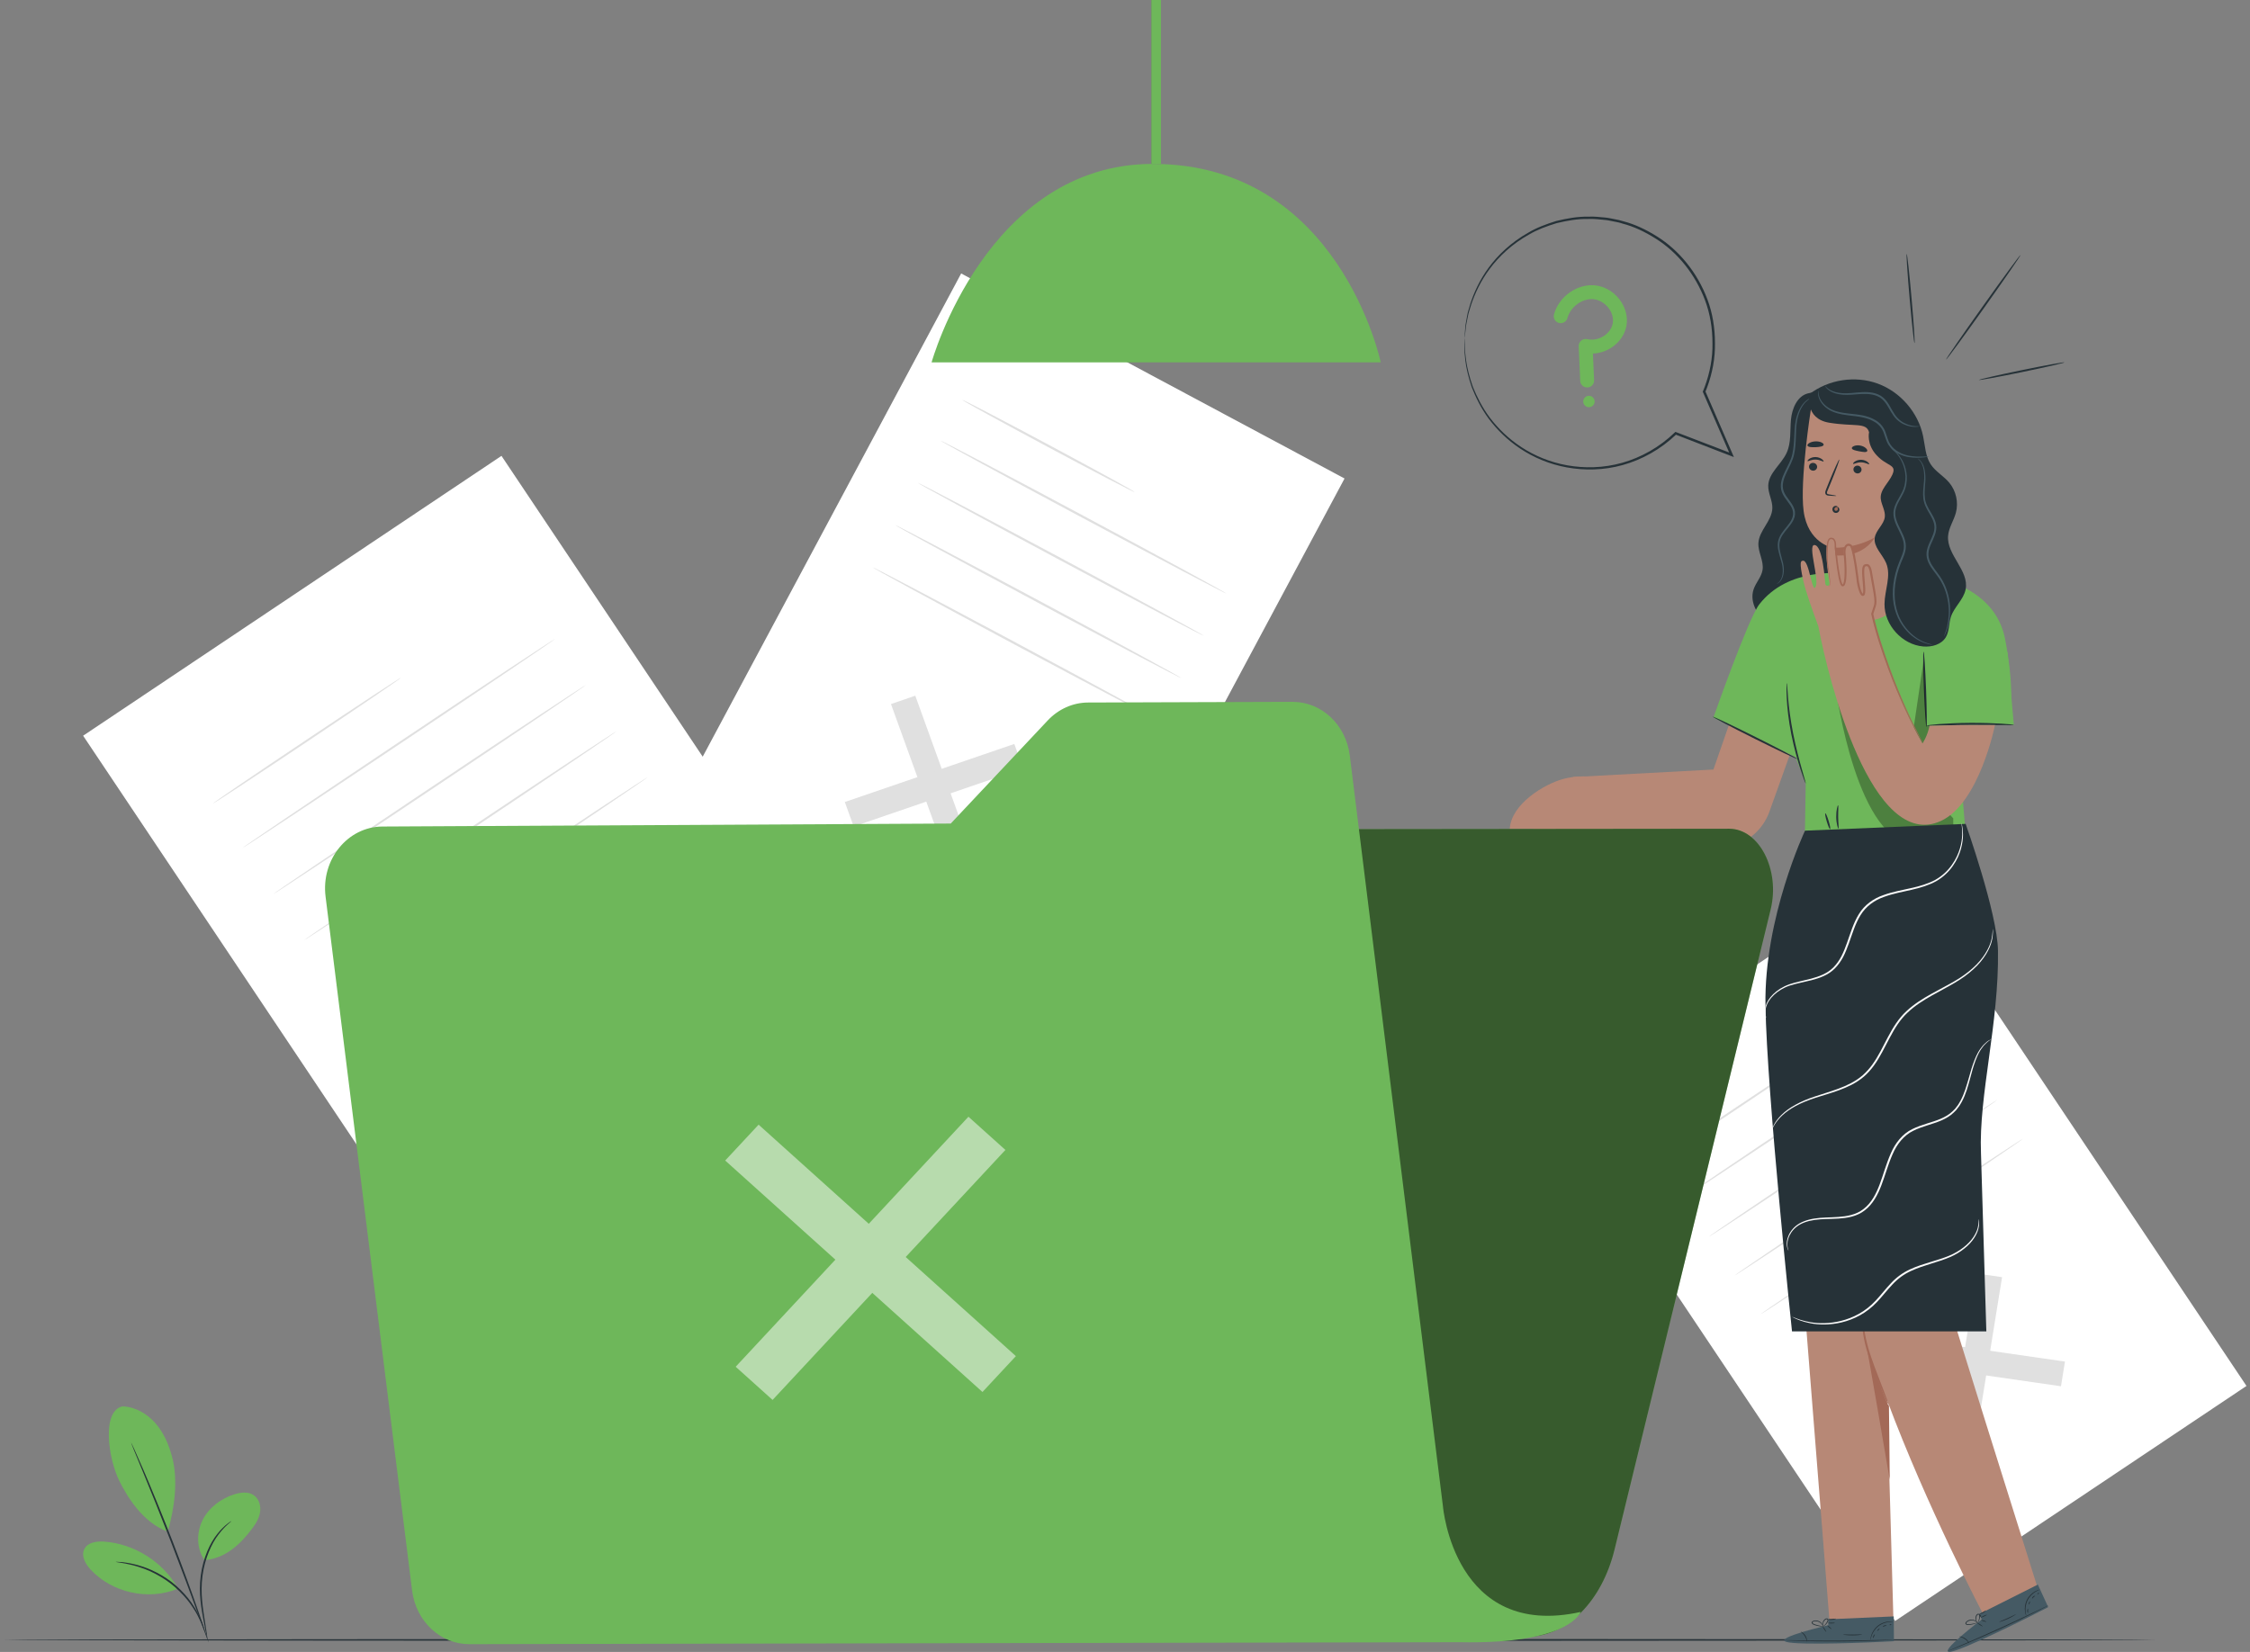 <svg width="320" height="235" viewBox="0 0 320 235" fill="none" xmlns="http://www.w3.org/2000/svg">
<rect x="0" y="0" width="320" height="235" fill="#808080" stroke="none"/>
<g clip-path="url(#clip0_146_1238)">
<path d="M71.321 64.85L11.821 104.66L70.428 192.289L129.928 152.48L71.321 64.85Z" fill="white"/>
<path d="M99.183 148.332L98.505 152.512L68.925 148.247L69.604 144.068L99.183 148.332Z" fill="#E0E0E0"/>
<path d="M84.287 133.423L88.529 134.033L83.826 163.162L79.578 162.547L84.287 133.423Z" fill="#E0E0E0"/>
<path d="M57.04 96.401C57.083 96.464 51.122 100.527 43.725 105.476C36.327 110.424 30.297 114.387 30.255 114.323C30.213 114.259 36.173 110.196 43.571 105.248C50.968 100.299 56.998 96.337 57.04 96.401Z" fill="#E0E0E0"/>
<path d="M78.921 90.906C78.963 90.969 69.047 97.679 56.776 105.884C44.499 114.095 34.519 120.698 34.477 120.635C34.434 120.571 44.346 113.867 56.622 105.651C68.893 97.44 78.878 90.837 78.921 90.9V90.906Z" fill="#E0E0E0"/>
<path d="M83.307 97.461C83.349 97.525 73.433 104.235 61.161 112.44C48.885 120.651 38.905 127.254 38.862 127.19C38.82 127.127 48.731 120.423 61.008 112.207C73.279 103.996 83.264 97.392 83.307 97.456V97.461Z" fill="#E0E0E0"/>
<path d="M87.691 104.022C87.734 104.086 77.817 110.796 65.546 119.001C53.27 127.212 43.29 133.815 43.247 133.751C43.205 133.688 53.116 126.984 65.392 118.768C77.663 110.557 87.649 103.954 87.691 104.017V104.022Z" fill="#E0E0E0"/>
<path d="M92.083 110.584C92.125 110.647 82.209 117.357 69.938 125.562C57.661 133.773 47.681 140.376 47.639 140.313C47.596 140.249 57.508 133.545 69.784 125.329C82.055 117.118 92.04 110.515 92.083 110.578V110.584Z" fill="#E0E0E0"/>
<path d="M270.281 123.568L220.311 157.001L269.53 230.594L319.5 197.16L270.281 123.568Z" fill="white"/>
<path d="M293.685 193.692L293.118 197.204L268.273 193.623L268.841 190.112L293.685 193.692Z" fill="#E0E0E0"/>
<path d="M281.17 181.169L284.739 181.684L280.783 206.146L277.22 205.632L281.17 181.169Z" fill="#E0E0E0"/>
<path d="M258.294 150.077C258.336 150.141 253.335 153.562 247.12 157.715C240.905 161.873 235.836 165.188 235.793 165.125C235.751 165.061 240.751 161.64 246.967 157.482C253.176 153.329 258.251 150.008 258.294 150.072V150.077Z" fill="#E0E0E0"/>
<path d="M276.668 145.463C276.71 145.526 268.39 151.17 258.081 158.065C247.772 164.96 239.382 170.498 239.34 170.434C239.298 170.37 247.618 164.732 257.927 157.832C268.231 150.937 276.625 145.399 276.668 145.463Z" fill="#E0E0E0"/>
<path d="M280.353 150.968C280.396 151.032 272.075 156.676 261.766 163.571C251.457 170.466 243.068 176.003 243.026 175.94C242.983 175.876 251.303 170.238 261.612 163.337C271.916 156.442 280.311 150.905 280.353 150.968Z" fill="#E0E0E0"/>
<path d="M284.034 156.479C284.076 156.543 275.756 162.186 265.447 169.076C255.138 175.972 246.749 181.509 246.706 181.445C246.664 181.382 254.984 175.743 265.293 168.843C275.597 161.948 283.991 156.41 284.034 156.474V156.479Z" fill="#E0E0E0"/>
<path d="M287.719 161.99C287.762 162.054 279.441 167.697 269.132 174.592C258.823 181.488 250.434 187.025 250.392 186.961C250.349 186.898 258.67 181.26 268.979 174.359C279.282 167.464 287.677 161.926 287.719 161.99Z" fill="#E0E0E0"/>
<path d="M191.224 68.069L136.7 38.901L93.76 119.202L148.284 148.369L191.224 68.069Z" fill="white"/>
<path d="M138.955 123.25L135.498 124.432L126.716 100.156L130.173 98.968L138.955 123.25Z" fill="#E0E0E0"/>
<path d="M144.258 105.831L145.52 109.316L121.412 117.574L120.15 114.09L144.258 105.831Z" fill="#E0E0E0"/>
<path d="M161.387 70.008C161.344 70.087 155.813 67.213 149.036 63.585C142.253 59.957 136.797 56.955 136.839 56.875C136.882 56.795 142.413 59.67 149.19 63.298C155.967 66.926 161.429 69.928 161.387 70.008Z" fill="#E0E0E0"/>
<path d="M174.469 84.456C174.427 84.535 165.274 79.725 154.031 73.71C142.784 67.695 133.7 62.752 133.742 62.672C133.785 62.593 142.938 67.403 154.185 73.424C165.428 79.438 174.512 84.382 174.469 84.461V84.456Z" fill="#E0E0E0"/>
<path d="M171.255 90.465C171.213 90.545 162.06 85.734 150.818 79.719C139.57 73.705 130.486 68.761 130.528 68.682C130.571 68.602 139.724 73.413 150.971 79.433C162.214 85.448 171.298 90.391 171.255 90.471V90.465Z" fill="#E0E0E0"/>
<path d="M168.041 96.475C167.999 96.554 158.846 91.744 147.604 85.729C136.356 79.714 127.272 74.771 127.315 74.691C127.357 74.612 136.51 79.422 147.758 85.442C159 91.457 168.084 96.401 168.041 96.48V96.475Z" fill="#E0E0E0"/>
<path d="M164.828 102.484C164.786 102.564 155.633 97.753 144.391 91.738C133.143 85.724 124.059 80.78 124.102 80.701C124.144 80.621 133.297 85.432 144.545 91.452C155.787 97.467 164.871 102.41 164.828 102.49V102.484Z" fill="#E0E0E0"/>
<path opacity="0.2" d="M165.114 0H163.746V23.327H165.114V0Z" fill="black"/>
<path d="M132.491 51.55H196.371C196.371 51.55 190.474 23.317 163.948 23.317C140.356 23.317 132.491 51.55 132.491 51.55Z" fill="#6EB75A"/>
<path d="M165.115 0H163.747V23.327H165.115V0Z" fill="#6EB75A"/>
<path d="M306.656 233.287C306.656 233.361 238.115 233.425 153.586 233.425C69.057 233.425 0.5 233.361 0.5 233.287C0.5 233.212 69.025 233.149 153.586 233.149C238.147 233.149 306.656 233.212 306.656 233.287Z" fill="#263238"/>
<path d="M17.443 200.068C19.236 200.131 20.917 201.102 22.099 202.454C23.282 203.802 24.008 205.499 24.47 207.233C25.366 210.586 24.814 214.548 23.86 217.884C20.227 216.584 17.989 212.712 16.977 210.676C15.375 207.456 14.437 200.672 17.438 200.068" fill="#6EB75A"/>
<path d="M29.089 221.947C27.943 220.303 27.917 218.017 28.823 216.224C29.73 214.436 31.47 213.147 33.384 212.559C34.27 212.288 35.298 212.171 36.067 212.686C36.789 213.169 37.102 214.113 37.006 214.972C36.911 215.831 36.476 216.622 35.961 217.316C34.195 219.709 32.048 221.698 29.089 221.941" fill="#6EB75A"/>
<path d="M29.487 233.154C29.487 233.154 29.412 232.91 29.322 232.459C29.227 231.961 29.099 231.319 28.951 230.55C28.665 228.943 28.209 226.657 28.553 224.132C28.882 221.618 29.884 219.465 30.934 218.181C31.449 217.534 31.947 217.072 32.313 216.791C32.488 216.643 32.647 216.553 32.743 216.478C32.843 216.409 32.902 216.378 32.907 216.388C32.944 216.431 32.059 216.982 31.078 218.292C30.086 219.581 29.131 221.692 28.802 224.169C28.463 226.646 28.882 228.911 29.126 230.523C29.253 231.335 29.359 231.993 29.423 232.449C29.481 232.905 29.508 233.159 29.487 233.159V233.154Z" fill="#263238"/>
<path d="M18.615 205.175C18.615 205.175 18.674 205.266 18.764 205.451C18.859 205.658 18.986 205.929 19.14 206.257C19.458 206.963 19.915 207.987 20.461 209.254C21.553 211.795 23.017 215.327 24.544 219.258C26.071 223.193 27.37 226.789 28.272 229.399C28.723 230.704 29.083 231.765 29.322 232.502C29.433 232.852 29.523 233.133 29.592 233.35C29.651 233.547 29.677 233.647 29.672 233.653C29.667 233.658 29.619 233.557 29.545 233.366C29.465 233.149 29.359 232.873 29.232 232.534C28.956 231.78 28.574 230.736 28.108 229.457C27.158 226.858 25.833 223.278 24.311 219.343C22.783 215.412 21.352 211.874 20.302 209.318C19.787 208.061 19.363 207.032 19.055 206.289C18.918 205.95 18.811 205.674 18.727 205.462C18.652 205.271 18.62 205.17 18.626 205.165L18.615 205.175Z" fill="#263238"/>
<path d="M25.18 225.739C23.038 222.095 19.045 219.613 14.829 219.305C13.758 219.226 12.464 219.406 11.987 220.372C11.509 221.337 12.146 222.477 12.877 223.273C15.921 226.567 21.065 227.718 25.218 226.031" fill="#6EB75A"/>
<path d="M16.462 222.18C16.462 222.18 16.701 222.175 17.136 222.207C17.353 222.223 17.618 222.239 17.921 222.297C18.223 222.355 18.573 222.387 18.949 222.488C19.326 222.578 19.745 222.673 20.174 222.827C20.615 222.955 21.065 223.146 21.537 223.347C22.471 223.771 23.468 224.328 24.412 225.05C25.35 225.782 26.14 226.598 26.787 227.399C27.095 227.808 27.392 228.2 27.625 228.598C27.88 228.98 28.07 229.362 28.245 229.707C28.436 230.046 28.548 230.38 28.675 230.661C28.802 230.942 28.877 231.197 28.94 231.404C29.067 231.818 29.131 232.046 29.115 232.051C29.062 232.072 28.802 231.144 28.087 229.786C27.901 229.452 27.705 229.081 27.445 228.709C27.212 228.322 26.915 227.946 26.602 227.548C25.96 226.768 25.175 225.973 24.252 225.251C23.324 224.54 22.354 223.989 21.436 223.559C20.975 223.358 20.53 223.161 20.1 223.029C19.681 222.87 19.273 222.769 18.902 222.663C17.412 222.286 16.452 222.233 16.457 222.18H16.462Z" fill="#263238"/>
<path d="M257.18 55.947C255.621 56.307 254.862 58.1 254.714 59.691C254.565 61.283 254.767 62.969 254.099 64.423C253.346 66.062 251.548 67.266 251.484 69.064C251.447 70.162 252.099 71.196 252.068 72.294C252.015 74.097 250.18 75.46 250.084 77.258C250.015 78.558 250.88 79.799 250.673 81.083C250.514 82.08 249.734 82.865 249.405 83.825C248.753 85.729 250.058 87.829 251.765 88.901C253.664 90.094 256.098 90.407 258.235 89.723C260.372 89.039 262.175 87.378 263.029 85.299C263.973 83.008 263.766 80.43 263.559 77.959C262.923 70.262 262.445 62.556 262.133 54.844" fill="#263238"/>
<path d="M252.651 83.093C252.619 83.061 253.075 82.928 253.362 82.244C253.499 81.91 253.574 81.465 253.542 80.95C253.526 80.43 253.346 79.868 253.155 79.231C252.98 78.6 252.746 77.868 252.879 77.057C253.012 76.229 253.606 75.55 254.141 74.888C254.412 74.548 254.687 74.198 254.857 73.8C255.037 73.408 255.074 72.951 254.942 72.527C254.666 71.663 253.818 71.021 253.431 70.024C253.24 69.52 253.234 68.974 253.346 68.475C253.452 67.976 253.653 67.52 253.86 67.085C254.274 66.221 254.735 65.43 254.915 64.587C255.287 62.906 255.112 61.299 255.366 59.978C255.594 58.657 256.156 57.66 256.708 57.151C256.978 56.886 257.238 56.748 257.408 56.652C257.588 56.573 257.684 56.541 257.689 56.546C257.705 56.578 257.296 56.7 256.782 57.225C256.273 57.74 255.759 58.715 255.557 60.01C255.451 60.651 255.435 61.378 255.409 62.153C255.382 62.927 255.356 63.77 255.159 64.64C254.974 65.521 254.507 66.348 254.104 67.191C253.706 68.024 253.34 69 253.69 69.912C254.03 70.814 254.884 71.456 255.202 72.432C255.361 72.92 255.308 73.455 255.101 73.89C254.905 74.331 254.618 74.697 254.343 75.036C253.786 75.704 253.234 76.346 253.107 77.089C252.974 77.826 253.181 78.542 253.346 79.168C253.521 79.799 253.696 80.393 253.701 80.934C253.717 81.47 253.627 81.936 253.462 82.276C253.303 82.621 253.081 82.838 252.921 82.944C252.757 83.056 252.656 83.082 252.656 83.082L252.651 83.093Z" fill="#455A64"/>
<path d="M248.478 95.669L243.689 109.47L223.729 110.541L220.398 117.951L241.239 120.062C245.397 121.78 250.143 119.675 251.659 115.442L257.222 99.912L248.478 95.674V95.669Z" fill="#B78876"/>
<path d="M289.767 225.792C289.767 225.792 275.136 179.318 274.828 177.812C274.547 176.449 280.137 143.007 280.842 134.351L261.078 135.088C261.078 135.088 261.078 135.141 261.078 135.231L252.678 135.698L260.203 230.741H269.297L268.396 199.208C274.006 214.272 282.04 229.616 282.04 229.616L289.772 225.792H289.767Z" fill="#B78876"/>
<path d="M268.762 210.506C268.772 210.22 268.65 199.94 268.65 199.94C268.539 200.556 265.161 191.019 265.246 190.436C265.288 190.133 268.762 210.506 268.762 210.506Z" fill="#A36957"/>
<path d="M264.858 185.922C264.858 185.922 264.816 186.129 264.8 186.5C264.779 186.871 264.773 187.412 264.81 188.075C264.821 188.409 264.858 188.77 264.901 189.163C264.948 189.55 265.001 189.969 265.091 190.398C265.256 191.268 265.51 192.207 265.834 193.167C266.497 195.087 267.223 196.769 267.743 197.994C267.987 198.551 268.199 199.028 268.374 199.431C268.528 199.771 268.623 199.951 268.644 199.94C268.666 199.935 268.607 199.734 268.485 199.383C268.363 199.033 268.178 198.53 267.939 197.909C267.473 196.668 266.778 194.976 266.12 193.066C265.797 192.112 265.542 191.189 265.362 190.34C265.266 189.916 265.203 189.507 265.145 189.126C265.091 188.744 265.044 188.383 265.017 188.054C264.954 187.396 264.927 186.861 264.911 186.495C264.895 186.123 264.874 185.922 264.853 185.922H264.858Z" fill="#A36957"/>
<path d="M260.022 231.208V230.354L269.334 229.945L269.36 233.467L268.788 233.504C266.232 233.653 255.774 234.088 254.061 233.573C252.152 233 260.022 231.202 260.022 231.202V231.208Z" fill="#455A64"/>
<path d="M269.493 233.26C269.493 233.26 269.44 233.271 269.334 233.276C269.196 233.287 269.048 233.292 268.878 233.308C268.422 233.329 267.86 233.356 267.192 233.388C265.771 233.446 263.803 233.494 261.629 233.504C259.455 233.515 257.487 233.478 256.066 233.435C255.403 233.409 254.841 233.388 254.38 233.372C254.21 233.361 254.062 233.356 253.924 233.345C253.818 233.34 253.765 233.334 253.765 233.329C253.765 233.329 253.818 233.324 253.924 233.324C254.062 233.324 254.21 233.324 254.38 233.324C254.836 233.329 255.403 233.34 256.066 233.35C257.487 233.372 259.455 233.398 261.629 233.388C263.798 233.377 265.765 233.34 267.192 233.303C267.855 233.287 268.417 233.271 268.878 233.26C269.048 233.26 269.196 233.255 269.334 233.25C269.44 233.25 269.493 233.25 269.493 233.25V233.26Z" fill="#263238"/>
<path d="M257.004 233.557C256.972 233.557 256.941 233.159 256.686 232.756C256.437 232.348 256.092 232.141 256.108 232.115C256.113 232.088 256.511 232.258 256.781 232.698C257.052 233.133 257.031 233.568 257.004 233.563V233.557Z" fill="#263238"/>
<path d="M259.736 232.162C259.736 232.162 259.577 232.019 259.444 231.807C259.306 231.595 259.221 231.409 259.242 231.393C259.269 231.377 259.402 231.536 259.534 231.749C259.672 231.961 259.757 232.146 259.736 232.162Z" fill="#263238"/>
<path d="M260.483 231.759C260.483 231.759 260.314 231.685 260.155 231.542C259.995 231.399 259.879 231.266 259.9 231.239C259.921 231.218 260.07 231.314 260.229 231.457C260.388 231.6 260.504 231.733 260.483 231.759Z" fill="#263238"/>
<path d="M260.955 230.884C260.955 230.916 260.738 230.942 260.473 230.948C260.208 230.948 259.99 230.932 259.99 230.9C259.99 230.868 260.208 230.842 260.473 230.836C260.738 230.836 260.955 230.852 260.955 230.884Z" fill="#263238"/>
<path d="M261.119 230.269C261.13 230.295 260.897 230.401 260.578 230.428C260.265 230.454 260.016 230.385 260.022 230.354C260.022 230.322 260.271 230.338 260.568 230.316C260.865 230.295 261.103 230.237 261.114 230.269H261.119Z" fill="#263238"/>
<path d="M259.417 231.351C259.417 231.351 259.189 231.393 258.823 231.351C258.638 231.33 258.42 231.287 258.187 231.213C258.07 231.17 257.948 231.144 257.821 231.064C257.763 231.027 257.694 230.969 257.672 230.879C257.646 230.789 257.694 230.688 257.763 230.64C258.33 230.343 258.903 230.661 259.115 230.953C259.232 231.102 259.285 231.25 259.311 231.351C259.338 231.452 259.332 231.51 259.327 231.51C259.306 231.515 259.285 231.277 259.051 231.001C258.935 230.868 258.765 230.736 258.542 230.672C258.33 230.608 258.033 230.592 257.832 230.725C257.736 230.794 257.773 230.905 257.879 230.969C257.98 231.033 258.102 231.07 258.213 231.112C258.441 231.186 258.648 231.239 258.829 231.271C259.184 231.335 259.412 231.335 259.412 231.351H259.417Z" fill="#263238"/>
<path d="M259.263 231.383C259.263 231.383 259.168 231.239 259.194 230.969C259.21 230.836 259.258 230.682 259.353 230.534C259.459 230.401 259.592 230.221 259.846 230.226C259.984 230.242 260.053 230.401 260.032 230.502C260.021 230.608 259.974 230.698 259.931 230.767C259.841 230.916 259.746 231.038 259.65 231.128C259.465 231.314 259.316 231.383 259.311 231.372C259.3 231.356 259.427 231.266 259.592 231.075C259.671 230.979 259.762 230.863 259.841 230.714C259.921 230.587 259.979 230.364 259.83 230.338C259.682 230.322 259.528 230.47 259.438 230.592C259.343 230.72 259.295 230.863 259.268 230.979C259.226 231.223 259.279 231.377 259.258 231.383H259.263Z" fill="#263238"/>
<path d="M269.297 230.72C269.297 230.72 269.032 230.693 268.613 230.746C268.199 230.794 267.621 230.964 267.123 231.367C266.624 231.77 266.327 232.295 266.195 232.687C266.057 233.085 266.041 233.35 266.02 233.35C266.014 233.35 266.009 233.281 266.02 233.165C266.03 233.043 266.057 232.873 266.121 232.666C266.243 232.252 266.534 231.701 267.054 231.282C267.574 230.863 268.178 230.698 268.608 230.667C268.825 230.651 269 230.661 269.117 230.677C269.233 230.693 269.302 230.714 269.297 230.72Z" fill="#263238"/>
<path d="M264.832 232.518C264.832 232.544 264.233 232.645 263.48 232.645C262.727 232.645 262.122 232.56 262.122 232.528C262.122 232.496 262.732 232.534 263.474 232.528C264.222 232.528 264.827 232.481 264.827 232.512L264.832 232.518Z" fill="#263238"/>
<path d="M266.651 232.502C266.651 232.502 266.603 232.629 266.54 232.767C266.476 232.905 266.444 233.027 266.412 233.027C266.381 233.027 266.365 232.878 266.439 232.719C266.508 232.56 266.63 232.475 266.651 232.496V232.502Z" fill="#263238"/>
<path d="M267.33 231.648C267.33 231.648 267.292 231.765 267.197 231.865C267.101 231.961 267.006 232.024 266.985 232.003C266.964 231.982 267.022 231.887 267.117 231.786C267.213 231.69 267.308 231.627 267.33 231.648Z" fill="#263238"/>
<path d="M268.31 231.25C268.305 231.282 268.183 231.282 268.045 231.33C267.907 231.377 267.812 231.452 267.785 231.43C267.759 231.414 267.838 231.282 268.008 231.224C268.178 231.165 268.321 231.224 268.31 231.25Z" fill="#263238"/>
<path d="M269.005 231.064C269.015 231.091 268.962 231.139 268.888 231.17C268.814 231.202 268.739 231.202 268.729 231.17C268.718 231.144 268.771 231.096 268.846 231.064C268.92 231.033 268.994 231.033 269.005 231.064Z" fill="#263238"/>
<path d="M281.852 230.386L281.497 229.606L289.828 225.416L291.297 228.619L290.788 228.89C288.518 230.073 279.153 234.751 277.382 234.984C275.404 235.244 281.852 230.38 281.852 230.38V230.386Z" fill="#455A64"/>
<path d="M291.331 228.375C291.331 228.375 291.283 228.407 291.193 228.455C291.071 228.518 290.938 228.587 290.79 228.667C290.381 228.874 289.878 229.128 289.284 229.431C288.011 230.067 286.234 230.916 284.256 231.818C282.278 232.714 280.47 233.488 279.15 234.035C278.535 234.284 278.01 234.496 277.585 234.666C277.426 234.729 277.288 234.782 277.156 234.83C277.055 234.867 277.007 234.883 277.002 234.878C277.002 234.878 277.05 234.851 277.145 234.809C277.272 234.756 277.41 234.692 277.564 234.623C277.983 234.443 278.503 234.22 279.113 233.96C280.422 233.398 282.225 232.613 284.203 231.717C286.181 230.82 287.958 229.977 289.241 229.362C289.84 229.075 290.35 228.831 290.763 228.63C290.917 228.556 291.055 228.492 291.177 228.434C291.272 228.391 291.325 228.37 291.325 228.37L291.331 228.375Z" fill="#263238"/>
<path d="M280.062 233.769C280.03 233.785 279.845 233.43 279.442 233.165C279.049 232.894 278.646 232.847 278.651 232.815C278.646 232.788 279.081 232.783 279.505 233.075C279.935 233.361 280.089 233.764 280.062 233.769Z" fill="#263238"/>
<path d="M281.982 231.372C281.982 231.372 281.78 231.308 281.568 231.17C281.356 231.033 281.202 230.9 281.218 230.873C281.234 230.847 281.419 230.937 281.632 231.075C281.844 231.213 281.997 231.346 281.982 231.372Z" fill="#263238"/>
<path d="M282.501 230.704C282.491 230.736 282.321 230.704 282.114 230.64C281.907 230.576 281.754 230.497 281.759 230.47C281.77 230.438 281.939 230.47 282.146 230.534C282.353 230.598 282.507 230.677 282.501 230.704Z" fill="#263238"/>
<path d="M282.57 229.707C282.58 229.733 282.395 229.85 282.156 229.961C281.912 230.073 281.705 230.141 281.695 230.115C281.684 230.088 281.87 229.972 282.108 229.86C282.352 229.749 282.559 229.68 282.57 229.707Z" fill="#263238"/>
<path d="M282.464 229.081C282.464 229.081 282.316 229.298 282.04 229.447C281.764 229.6 281.51 229.638 281.504 229.611C281.494 229.579 281.727 229.494 281.987 229.351C282.252 229.208 282.448 229.059 282.469 229.086L282.464 229.081Z" fill="#263238"/>
<path d="M281.361 230.767C281.361 230.767 281.17 230.9 280.815 231.011C280.64 231.064 280.423 231.117 280.179 231.144C280.057 231.155 279.935 231.176 279.786 231.16C279.717 231.149 279.633 231.123 279.574 231.054C279.516 230.985 279.516 230.873 279.558 230.799C279.956 230.295 280.608 230.354 280.921 230.534C281.091 230.624 281.197 230.736 281.261 230.815C281.324 230.9 281.346 230.953 281.34 230.953C281.324 230.969 281.208 230.757 280.884 230.603C280.725 230.529 280.513 230.481 280.285 230.513C280.067 230.545 279.786 230.651 279.659 230.852C279.601 230.953 279.68 231.043 279.802 231.054C279.919 231.07 280.052 231.054 280.168 231.048C280.407 231.027 280.619 230.985 280.794 230.942C281.144 230.852 281.351 230.762 281.361 230.778V230.767Z" fill="#263238"/>
<path d="M281.234 230.857C281.234 230.857 281.085 230.762 281 230.507C280.958 230.38 280.937 230.221 280.968 230.046C281.011 229.882 281.059 229.659 281.297 229.563C281.43 229.521 281.743 229.791 281.764 229.892C281.796 229.993 281.605 229.94 281.599 230.025C281.578 230.194 281.541 230.348 281.493 230.47C281.398 230.714 281.292 230.836 281.281 230.831C281.265 230.82 281.345 230.682 281.419 230.444C281.456 230.322 281.488 230.179 281.499 230.014C281.52 229.866 281.478 229.638 281.329 229.675C281.186 229.722 281.112 229.919 281.075 230.067C281.043 230.221 281.053 230.37 281.08 230.492C281.138 230.73 281.255 230.847 281.239 230.863L281.234 230.857Z" fill="#263238"/>
<path d="M290.111 226.142C290.111 226.142 289.856 226.227 289.496 226.445C289.135 226.657 288.679 227.049 288.387 227.622C288.096 228.195 288.043 228.794 288.08 229.208C288.117 229.627 288.212 229.876 288.191 229.882C288.186 229.882 288.154 229.823 288.111 229.712C288.069 229.601 288.027 229.431 287.995 229.213C287.936 228.789 287.974 228.163 288.281 227.564C288.583 226.97 289.071 226.567 289.448 226.37C289.639 226.27 289.803 226.206 289.92 226.174C290.036 226.142 290.1 226.132 290.105 226.137L290.111 226.142Z" fill="#263238"/>
<path d="M286.776 229.611C286.776 229.611 286.277 229.972 285.593 230.285C284.909 230.598 284.32 230.762 284.31 230.736C284.299 230.704 284.867 230.492 285.545 230.184C286.224 229.876 286.76 229.585 286.776 229.616V229.611Z" fill="#263238"/>
<path d="M288.424 228.853C288.456 228.863 288.43 228.991 288.435 229.144C288.435 229.298 288.456 229.42 288.424 229.436C288.398 229.447 288.318 229.325 288.318 229.144C288.318 228.969 288.393 228.842 288.424 228.853Z" fill="#263238"/>
<path d="M288.7 227.792C288.727 227.802 288.716 227.914 288.669 228.041C288.621 228.168 288.557 228.264 288.531 228.253C288.504 228.243 288.515 228.131 288.563 228.004C288.61 227.877 288.674 227.781 288.7 227.792Z" fill="#263238"/>
<path d="M289.432 227.033C289.437 227.065 289.326 227.113 289.22 227.214C289.114 227.309 289.056 227.421 289.024 227.41C288.992 227.41 289.013 227.251 289.141 227.129C289.273 227.007 289.422 227.002 289.427 227.028L289.432 227.033Z" fill="#263238"/>
<path d="M289.988 226.577C289.988 226.577 289.983 226.662 289.925 226.726C289.867 226.784 289.803 226.816 289.782 226.795C289.76 226.773 289.787 226.71 289.845 226.646C289.904 226.588 289.967 226.556 289.988 226.577Z" fill="#263238"/>
<path d="M279.558 118.619L278.004 99.684L285.975 99.827C285.975 99.827 286.346 97.037 285.169 90.911C284.448 87.156 281.95 84.854 279.145 83.485V83.438L278.901 83.374C275.332 81.703 271.598 81.47 271.598 81.47L261.814 81.581C261.814 81.581 254.343 80.648 250.206 85.978C248.615 88.031 243.684 102.081 243.684 102.081L255.424 107.735L254.305 99.944C254.305 99.944 254.528 105.592 255.249 107.38C255.652 108.377 256.814 111.475 256.814 111.475L256.66 120.815L279.548 118.619H279.558Z" fill="#6EB75A"/>
<path d="M274.16 96.936L272.712 103.121H286.409L285.508 92.746L274.16 96.936Z" fill="#6EB75A"/>
<path d="M286.41 103.121C286.41 103.078 285.72 103.009 284.596 102.94C283.472 102.877 281.918 102.818 280.205 102.829C278.487 102.84 276.933 102.914 275.814 102.999C274.69 103.089 274.001 103.184 274.006 103.222C274.006 103.264 274.706 103.248 275.825 103.211C276.949 103.179 278.498 103.137 280.205 103.126C281.918 103.121 283.466 103.142 284.591 103.153C285.715 103.163 286.41 103.163 286.41 103.121Z" fill="#263238"/>
<path d="M273.571 92.698C273.529 92.698 273.513 93.303 273.524 94.274C273.534 95.244 273.571 96.586 273.624 98.066C273.683 99.546 273.752 100.888 273.815 101.853C273.879 102.824 273.943 103.418 273.985 103.418C274.027 103.418 274.043 102.813 274.033 101.842C274.022 100.872 273.985 99.53 273.932 98.05C273.874 96.57 273.805 95.234 273.741 94.263C273.677 93.292 273.614 92.698 273.571 92.698Z" fill="#263238"/>
<g opacity="0.3">
<path d="M261.104 98.055C261.104 98.055 264.147 120.635 272.706 120.035C272.706 120.035 276.562 119.988 277.797 117.426V116.418L261.104 98.055Z" fill="black"/>
</g>
<g opacity="0.3">
<path d="M273.571 94.03L271.933 105.099L272.993 107.04L274.738 103.243L274.001 103.222L273.571 94.03Z" fill="black"/>
</g>
<path d="M256.819 111.469C256.819 111.469 256.719 111.289 256.586 110.939C256.454 110.594 256.279 110.085 256.072 109.459C255.663 108.197 255.16 106.436 254.762 104.447C254.369 102.458 254.173 100.633 254.115 99.307C254.083 98.644 254.072 98.109 254.083 97.737C254.088 97.366 254.104 97.159 254.12 97.159C254.163 97.159 254.194 97.976 254.306 99.291C254.417 100.607 254.64 102.415 255.032 104.388C255.425 106.362 255.897 108.122 256.257 109.395C256.427 109.984 256.57 110.488 256.687 110.902C256.788 111.257 256.835 111.459 256.814 111.464L256.819 111.469Z" fill="#263238"/>
<path d="M260.282 117.956C260.208 117.977 259.995 117.489 259.81 116.869C259.619 116.248 259.529 115.723 259.603 115.702C259.677 115.681 259.889 116.169 260.075 116.789C260.266 117.41 260.356 117.935 260.282 117.956Z" fill="#263238"/>
<path d="M261.465 117.871C261.396 117.887 261.163 117.161 261.152 116.222C261.136 115.283 261.343 114.546 261.417 114.562C261.497 114.577 261.417 115.309 261.428 116.216C261.439 117.123 261.545 117.855 261.465 117.871Z" fill="#263238"/>
<path d="M255.669 107.99C255.637 108.059 252.901 106.759 249.565 105.094C246.229 103.428 243.551 102.018 243.583 101.949C243.615 101.88 246.351 103.179 249.687 104.845C253.023 106.51 255.701 107.921 255.669 107.99Z" fill="#263238"/>
<path d="M260.483 83.406C260.547 80.722 260.557 77.895 260.557 77.895C260.557 77.895 257.116 77.232 256.516 72.702C255.944 68.385 257.545 58.249 257.545 58.249C262.572 56.35 267.796 58.068 271.237 62.142L270.384 83.925C270.283 86.456 268.029 88.386 265.325 88.259C262.594 88.132 260.425 85.957 260.483 83.4V83.406Z" fill="#B78876"/>
<path d="M257.284 66.353C257.263 66.661 257.507 66.926 257.825 66.953C258.144 66.979 258.414 66.751 258.435 66.449C258.456 66.141 258.213 65.876 257.894 65.849C257.576 65.823 257.3 66.051 257.284 66.353Z" fill="#263238"/>
<path d="M257.073 65.595C257.142 65.674 257.587 65.361 258.213 65.377C258.833 65.388 259.284 65.717 259.353 65.642C259.385 65.611 259.316 65.473 259.125 65.324C258.934 65.176 258.605 65.027 258.213 65.017C257.826 65.011 257.497 65.144 257.306 65.282C257.11 65.425 257.041 65.558 257.078 65.595H257.073Z" fill="#263238"/>
<path d="M263.601 66.746C263.58 67.053 263.824 67.319 264.142 67.345C264.46 67.372 264.73 67.144 264.752 66.841C264.773 66.539 264.529 66.268 264.211 66.242C263.893 66.215 263.617 66.444 263.601 66.746Z" fill="#263238"/>
<path d="M263.558 65.987C263.627 66.067 264.073 65.754 264.699 65.77C265.319 65.781 265.77 66.109 265.839 66.035C265.871 66.003 265.802 65.865 265.605 65.712C265.415 65.563 265.086 65.415 264.693 65.404C264.306 65.399 263.977 65.531 263.786 65.669C263.59 65.812 263.521 65.945 263.558 65.982V65.987Z" fill="#263238"/>
<path d="M261.178 70.543C261.178 70.506 260.796 70.432 260.17 70.337C260.011 70.315 259.863 70.278 259.836 70.172C259.804 70.055 259.873 69.886 259.953 69.705C260.112 69.323 260.276 68.926 260.451 68.507C261.146 66.799 261.655 65.399 261.586 65.367C261.517 65.34 260.897 66.698 260.197 68.406C260.027 68.825 259.868 69.228 259.714 69.61C259.651 69.79 259.539 69.992 259.613 70.231C259.651 70.353 259.767 70.437 259.868 70.469C259.969 70.501 260.059 70.506 260.138 70.512C260.77 70.559 261.162 70.575 261.162 70.538L261.178 70.543Z" fill="#263238"/>
<path d="M260.562 77.9C260.562 77.9 263.59 78.176 266.645 76.447C266.645 76.447 265.102 79.507 260.6 78.966L260.568 77.9H260.562Z" fill="#A36957"/>
<path d="M265.547 64.189C265.42 64.385 264.948 64.295 264.417 64.2C263.887 64.094 263.415 63.998 263.373 63.77C263.32 63.553 263.866 63.251 264.576 63.383C265.282 63.516 265.679 63.998 265.552 64.184L265.547 64.189Z" fill="#263238"/>
<path d="M259.364 63.277C259.316 63.505 258.807 63.585 258.224 63.616C257.641 63.638 257.126 63.606 257.057 63.383C256.988 63.171 257.481 62.821 258.187 62.789C258.892 62.757 259.412 63.059 259.364 63.277Z" fill="#263238"/>
<path d="M261.188 72.034C261.056 71.997 260.907 72.071 260.844 72.193C260.764 72.336 260.801 72.527 260.923 72.633C261.045 72.739 261.247 72.739 261.374 72.638C261.501 72.538 261.544 72.341 261.47 72.198C261.395 72.055 261.215 71.975 261.056 72.023" fill="#A36957"/>
<path d="M261.336 72.098C261.363 72.071 261.236 71.917 260.965 71.981C260.838 72.007 260.673 72.119 260.626 72.315C260.578 72.495 260.626 72.729 260.811 72.877C261.013 73.015 261.251 72.989 261.405 72.877C261.575 72.766 261.623 72.564 261.596 72.437C261.543 72.156 261.336 72.114 261.331 72.151C261.31 72.188 261.405 72.283 261.384 72.448C261.373 72.527 261.336 72.607 261.257 72.644C261.182 72.686 261.055 72.686 260.986 72.633C260.912 72.58 260.875 72.463 260.891 72.379C260.901 72.288 260.96 72.225 261.034 72.182C261.182 72.098 261.31 72.14 261.331 72.103L261.336 72.098Z" fill="#263238"/>
<path d="M269.159 67.472C268.623 68.714 267.313 69.674 267.494 71.016C267.61 71.88 268.167 72.692 268.061 73.556C267.923 74.644 266.794 75.402 266.635 76.489C266.438 77.821 267.732 78.855 268.252 80.101C269.005 81.91 268.04 83.947 268.019 85.909C267.982 88.911 270.538 91.717 273.529 91.966C274.738 92.067 276.1 91.701 276.732 90.662C277.251 89.802 277.145 88.715 277.458 87.76C277.919 86.339 279.272 85.305 279.558 83.835C280.078 81.162 276.848 78.956 277.06 76.24C277.15 75.078 277.866 74.071 278.169 72.946C278.566 71.477 278.2 69.822 277.219 68.655C276.424 67.706 275.268 67.085 274.589 66.051C273.82 64.879 273.794 63.388 273.502 62.015C272.797 58.668 270.283 55.761 267.075 54.578C263.867 53.396 260.064 53.974 257.354 56.058C257.354 56.058 256.586 59.553 260.17 60.137C263.76 60.72 265.42 60.047 265.823 61.484C265.823 61.484 265.415 63.166 266.9 64.767C268.385 66.374 269.779 66.035 269.154 67.478L269.159 67.472Z" fill="#263238"/>
<path d="M274.881 91.717C274.881 91.717 274.769 91.717 274.552 91.685C274.34 91.653 274.027 91.579 273.64 91.441C272.876 91.16 271.789 90.55 270.866 89.383C270.405 88.805 269.975 88.105 269.684 87.283C269.387 86.466 269.217 85.538 269.201 84.562C269.18 83.586 269.318 82.557 269.583 81.533C269.716 81.019 269.891 80.51 270.092 80.001C270.288 79.491 270.532 78.998 270.675 78.478C270.824 77.959 270.808 77.428 270.675 76.924C270.538 76.42 270.299 75.943 270.071 75.471C269.838 74.999 269.604 74.532 269.45 74.034C269.297 73.54 269.238 73.004 269.339 72.511C269.551 71.514 270.156 70.772 270.516 70.013C270.893 69.26 271.015 68.47 270.999 67.754C270.935 66.311 270.32 65.24 269.816 64.624C269.291 64.009 268.894 63.77 268.915 63.749C268.915 63.749 269.334 63.945 269.896 64.555C270.437 65.165 271.1 66.247 271.19 67.743C271.222 68.48 271.11 69.318 270.723 70.109C270.357 70.894 269.774 71.641 269.588 72.554C269.403 73.477 269.838 74.426 270.31 75.349C270.543 75.821 270.787 76.309 270.935 76.85C271.084 77.386 271.105 77.996 270.941 78.547C270.792 79.104 270.543 79.603 270.347 80.101C270.15 80.6 269.975 81.104 269.843 81.602C269.578 82.605 269.44 83.607 269.456 84.557C269.461 86.466 270.119 88.142 271.015 89.261C271.895 90.412 272.935 91.033 273.677 91.335C274.43 91.638 274.886 91.685 274.875 91.717H274.881Z" fill="#455A64"/>
<path d="M274.356 64.953C274.356 64.953 274.08 65.022 273.566 65.07C273.056 65.112 272.303 65.171 271.381 65.011C270.485 64.847 269.344 64.407 268.623 63.341C268.268 62.805 268.13 62.158 267.902 61.558C267.685 60.954 267.266 60.429 266.693 60.068C265.532 59.331 264.169 59.241 262.976 59.097C261.777 58.959 260.648 58.705 259.884 58.132C259.115 57.586 258.723 56.875 258.616 56.361C258.558 56.106 258.563 55.899 258.574 55.761C258.595 55.623 258.606 55.554 258.616 55.554C258.648 55.554 258.579 55.846 258.717 56.329C258.845 56.806 259.242 57.464 259.99 57.968C260.727 58.487 261.804 58.715 262.997 58.837C264.179 58.97 265.595 59.044 266.836 59.829C267.451 60.211 267.923 60.811 268.146 61.452C268.385 62.084 268.512 62.704 268.83 63.192C269.477 64.179 270.548 64.629 271.407 64.81C272.293 64.99 273.041 64.964 273.55 64.953C274.059 64.937 274.345 64.921 274.345 64.942L274.356 64.953Z" fill="#455A64"/>
<path d="M273.036 60.636C273.036 60.636 272.824 60.715 272.415 60.726C272.012 60.736 271.408 60.667 270.74 60.349C270.406 60.19 270.066 59.967 269.753 59.665C269.435 59.363 269.175 58.975 268.931 58.567C268.454 57.761 267.993 56.764 267.001 56.355C266.031 55.936 264.959 56.032 264.031 56.095C263.093 56.185 262.212 56.217 261.497 56.074C260.775 55.947 260.234 55.65 259.932 55.374C259.778 55.236 259.678 55.114 259.619 55.024C259.561 54.934 259.534 54.886 259.54 54.881C259.561 54.865 259.688 55.05 260.001 55.289C260.309 55.528 260.834 55.782 261.528 55.883C262.228 55.995 263.066 55.952 264.01 55.846C264.943 55.772 266.046 55.655 267.112 56.106C267.643 56.329 268.072 56.727 268.38 57.156C268.693 57.586 268.915 58.037 269.154 58.44C269.387 58.848 269.626 59.219 269.918 59.506C270.204 59.797 270.517 60.02 270.83 60.179C271.45 60.503 272.028 60.604 272.421 60.625C272.813 60.646 273.036 60.62 273.041 60.641L273.036 60.636Z" fill="#455A64"/>
<path d="M276.466 90.572C276.439 90.561 276.609 90.216 276.805 89.564C277.002 88.911 277.192 87.935 277.161 86.721C277.118 85.517 276.832 84.058 276.031 82.668C275.644 81.974 275.055 81.353 274.573 80.595C274.334 80.213 274.127 79.788 274.037 79.316C273.947 78.844 274 78.34 274.154 77.884C274.451 76.967 274.986 76.198 275.098 75.354C275.241 74.511 274.811 73.742 274.408 73.052C274.202 72.702 274 72.358 273.841 71.997C273.682 71.636 273.581 71.254 273.539 70.888C273.459 70.151 273.544 69.472 273.597 68.867C273.751 67.658 273.639 66.661 273.348 66.051C273.067 65.43 272.696 65.245 272.722 65.218C272.722 65.218 272.749 65.224 272.786 65.25C272.823 65.277 272.886 65.308 272.955 65.372C273.099 65.489 273.284 65.69 273.443 66.003C273.777 66.624 273.92 67.663 273.793 68.883C273.751 69.493 273.677 70.162 273.767 70.862C273.836 71.567 274.202 72.23 274.626 72.92C274.833 73.27 275.05 73.636 275.204 74.049C275.363 74.458 275.432 74.93 275.363 75.386C275.236 76.314 274.689 77.099 274.414 77.959C274.271 78.388 274.228 78.834 274.302 79.258C274.382 79.682 274.567 80.08 274.795 80.446C275.252 81.178 275.845 81.809 276.243 82.536C277.055 83.973 277.33 85.474 277.352 86.71C277.362 87.951 277.134 88.943 276.906 89.59C276.789 89.914 276.689 90.163 276.599 90.322C276.519 90.487 276.471 90.566 276.466 90.566V90.572Z" fill="#455A64"/>
<path d="M254.863 189.401C254.863 189.401 251.294 155.54 251.087 143.028C250.881 130.516 256.714 118.168 256.714 118.168L279.559 117.203C279.559 117.203 284.077 129.901 284.157 135.231C284.316 145.595 281.404 155.827 281.739 164.048L282.502 189.401" fill="#263238"/>
<path d="M283.266 147.77C283.266 147.77 283.138 147.876 282.894 148.051C282.831 148.099 282.762 148.147 282.688 148.2C282.619 148.258 282.544 148.338 282.465 148.412C282.306 148.566 282.115 148.741 281.956 148.979C281.219 149.881 280.678 151.499 280.169 153.514C279.888 154.517 279.601 155.636 279.013 156.734C278.854 156.999 278.71 157.285 278.504 157.535C278.403 157.662 278.313 157.8 278.207 157.922L277.857 158.272C277.379 158.744 276.775 159.094 276.139 159.375C274.86 159.937 273.418 160.203 272.098 160.866C270.772 161.513 269.775 162.764 269.165 164.207C268.523 165.645 268.131 167.151 267.595 168.562C267.07 169.962 266.349 171.32 265.209 172.179C264.08 173.07 262.68 173.272 261.47 173.351C260.24 173.426 259.1 173.388 258.082 173.542C257.064 173.685 256.162 174.004 255.526 174.508C254.884 175.011 254.513 175.643 254.338 176.184C254.158 176.73 254.19 177.191 254.248 177.483C254.306 177.78 254.391 177.923 254.37 177.929C254.37 177.929 254.269 177.796 254.19 177.494C254.11 177.197 254.057 176.719 254.232 176.147C254.396 175.579 254.768 174.921 255.425 174.386C256.083 173.85 257.011 173.505 258.05 173.346C259.089 173.176 260.24 173.203 261.455 173.118C262.653 173.033 263.989 172.821 265.055 171.972C266.132 171.155 266.826 169.845 267.341 168.461C267.866 167.066 268.258 165.56 268.911 164.09C269.526 162.621 270.581 161.29 271.97 160.622C273.344 159.943 274.786 159.683 276.032 159.142C276.653 158.871 277.231 158.537 277.687 158.097L278.026 157.763C278.132 157.646 278.217 157.514 278.313 157.397C278.514 157.158 278.652 156.882 278.806 156.628C279.389 155.567 279.681 154.458 279.978 153.461C280.513 151.456 281.086 149.817 281.871 148.916C282.041 148.677 282.242 148.502 282.407 148.353C282.491 148.279 282.566 148.205 282.64 148.147C282.719 148.099 282.794 148.051 282.857 148.009C283.117 147.844 283.255 147.765 283.26 147.77H283.266Z" fill="#FAFAFA"/>
<path d="M283.408 132.102C283.408 132.102 283.429 132.256 283.44 132.558C283.44 132.855 283.408 133.301 283.281 133.852C283.016 134.955 282.21 136.472 280.698 137.846C279.95 138.536 279.054 139.199 278.02 139.803C276.997 140.413 275.867 140.991 274.711 141.644C273.56 142.302 272.367 143.039 271.323 144.025C270.262 144.996 269.472 146.274 268.756 147.632C268.035 148.985 267.398 150.358 266.534 151.552C266.104 152.146 265.622 152.692 265.086 153.154C264.545 153.615 263.957 153.992 263.363 154.305C262.164 154.925 260.945 155.312 259.815 155.668C258.68 156.018 257.625 156.331 256.697 156.718C255.769 157.1 254.968 157.535 254.321 157.991C253.674 158.452 253.181 158.93 252.831 159.365C252.126 160.24 251.977 160.871 251.935 160.855C251.924 160.855 251.977 160.707 252.083 160.425C252.205 160.155 252.396 159.752 252.746 159.301C253.091 158.85 253.579 158.346 254.231 157.869C254.883 157.392 255.689 156.941 256.623 156.543C257.556 156.14 258.617 155.816 259.746 155.456C260.87 155.095 262.079 154.702 263.246 154.087C263.829 153.779 264.397 153.413 264.917 152.963C265.431 152.512 265.903 151.981 266.317 151.403C267.16 150.236 267.791 148.873 268.517 147.51C269.233 146.152 270.05 144.837 271.142 143.84C272.213 142.832 273.428 142.089 274.589 141.432C275.756 140.779 276.885 140.212 277.909 139.618C278.932 139.034 279.823 138.387 280.571 137.719C282.072 136.388 282.888 134.918 283.18 133.842C283.466 132.754 283.371 132.118 283.413 132.118L283.408 132.102Z" fill="#FAFAFA"/>
<path d="M251.204 144.821C251.204 144.821 251.182 144.789 251.156 144.72C251.135 144.651 251.087 144.545 251.055 144.402C250.991 144.121 250.949 143.67 251.108 143.129C251.405 142.047 252.577 140.705 254.465 140.031C255.404 139.708 256.475 139.512 257.583 139.22C258.681 138.923 259.879 138.509 260.775 137.592C261.221 137.135 261.597 136.6 261.905 136.006C262.207 135.406 262.462 134.765 262.695 134.102C263.172 132.781 263.57 131.343 264.376 130.033C265.177 128.718 266.481 127.8 267.834 127.344C269.181 126.851 270.544 126.628 271.8 126.336C273.068 126.061 274.25 125.705 275.253 125.159C276.244 124.597 277.029 123.849 277.586 123.053C278.731 121.462 279.028 119.834 279.071 118.757C279.097 117.664 278.922 117.065 278.959 117.06C278.959 117.06 279.171 117.643 279.182 118.757C279.171 119.85 278.901 121.52 277.75 123.165C277.188 123.987 276.387 124.766 275.369 125.355C274.34 125.923 273.131 126.294 271.864 126.58C270.597 126.877 269.244 127.106 267.934 127.594C266.614 128.05 265.389 128.914 264.615 130.177C263.835 131.434 263.438 132.855 262.955 134.186C262.716 134.855 262.456 135.507 262.144 136.122C261.82 136.732 261.428 137.295 260.956 137.767C260.007 138.732 258.755 139.146 257.641 139.437C256.512 139.724 255.451 139.904 254.529 140.212C252.688 140.838 251.522 142.127 251.209 143.156C251.039 143.67 251.06 144.105 251.108 144.386C251.166 144.667 251.214 144.81 251.204 144.816V144.821Z" fill="#FAFAFA"/>
<path d="M281.441 173.452C281.441 173.452 281.462 173.563 281.478 173.786C281.488 174.004 281.478 174.333 281.382 174.746C281.197 175.563 280.566 176.682 279.378 177.61C278.795 178.082 278.089 178.512 277.273 178.857C276.461 179.202 275.565 179.477 274.632 179.769C273.698 180.061 272.717 180.369 271.763 180.814C270.803 181.254 269.917 181.896 269.154 182.718C268.379 183.53 267.711 184.416 266.974 185.195C266.237 185.98 265.399 186.627 264.53 187.11C262.785 188.075 260.977 188.404 259.486 188.42C257.986 188.436 256.798 188.123 256.013 187.842C255.621 187.704 255.324 187.566 255.133 187.465C254.936 187.37 254.836 187.312 254.841 187.306C254.841 187.296 254.952 187.338 255.154 187.418C255.355 187.502 255.652 187.624 256.045 187.746C256.83 187.99 258.007 188.272 259.476 188.229C260.939 188.187 262.705 187.842 264.397 186.892C265.24 186.42 266.046 185.789 266.767 185.015C267.494 184.246 268.157 183.36 268.947 182.533C269.721 181.695 270.66 181.021 271.641 180.575C272.622 180.119 273.614 179.817 274.552 179.531C275.491 179.244 276.382 178.979 277.177 178.65C277.973 178.321 278.673 177.907 279.245 177.457C280.417 176.566 281.054 175.505 281.266 174.714C281.473 173.919 281.393 173.452 281.43 173.452H281.441Z" fill="#FAFAFA"/>
<path d="M278.837 103.142L274.419 103.248C274.128 104.739 273.423 105.757 273.423 105.757C269.726 99.344 266.863 90.752 266.152 87.299C266.258 86.954 266.38 86.572 266.534 86.148C266.709 85.655 266.56 84.721 266.476 84.207C266.354 83.438 266.136 82.403 266.073 81.926C265.876 80.467 265.643 80.239 265.134 80.404C264.439 80.626 265.42 84.504 264.853 84.583C264.551 84.631 264.174 83.3 264.068 82.212C263.962 81.125 263.469 77.773 263.108 77.55C262.583 77.221 262.122 77.741 262.254 78.823C262.387 79.921 262.557 83.194 261.984 83.236C261.417 83.278 260.939 77.725 260.939 77.725C260.939 77.725 261.029 76.516 260.361 76.548C259.158 76.601 260.096 82.456 260.202 83.008C260.276 83.395 259.651 83.464 259.598 83.045C259.539 82.615 259.253 77.492 258.028 77.534C257.089 77.566 258.755 82.361 258.23 83.469C257.705 84.578 257.339 79.698 256.437 79.762C256.103 79.788 255.859 79.852 256.469 82.615C256.798 84.101 257.768 86.832 258.611 89.092C260.033 96.756 266.269 121.276 276.042 116.784C281.51 114.275 283.731 103.142 283.731 103.142H278.842H278.837Z" fill="#B78876"/>
<path d="M259.984 83.379C259.984 83.379 260.027 83.385 260.112 83.363C260.186 83.342 260.334 83.247 260.313 83.056C260.303 82.727 260.25 82.249 260.175 81.629C260.117 81.003 259.931 80.255 259.931 79.369C259.926 78.924 259.931 78.447 259.963 77.943C259.979 77.688 259.984 77.428 260.043 77.179C260.085 76.94 260.244 76.664 260.43 76.696H260.451H260.462C260.653 76.686 260.796 76.834 260.859 77.057C260.928 77.274 260.944 77.524 260.928 77.768V77.778V77.784C261.05 79.141 261.188 80.626 261.496 82.212C261.538 82.409 261.581 82.61 261.644 82.812C261.676 82.912 261.708 83.013 261.756 83.114C261.782 83.167 261.803 83.215 261.846 83.273C261.883 83.321 261.931 83.4 262.068 83.411C262.291 83.395 262.355 83.225 262.403 83.13C262.45 83.019 262.482 82.912 262.503 82.806C262.551 82.589 262.572 82.377 262.588 82.159C262.647 81.295 262.615 80.409 262.551 79.507C262.53 79.051 262.418 78.595 262.498 78.181C262.535 77.98 262.62 77.773 262.758 77.688C262.827 77.646 262.901 77.64 262.986 77.662C263.028 77.672 263.071 77.693 263.113 77.715C263.15 77.746 263.14 77.73 263.171 77.794C263.346 78.176 263.442 78.669 263.537 79.125C263.633 79.597 263.712 80.075 263.787 80.558C263.861 81.04 263.93 81.533 263.988 82.021C264.036 82.515 264.105 83.029 264.232 83.528C264.296 83.777 264.365 84.026 264.471 84.276C264.524 84.398 264.582 84.525 264.688 84.652C264.725 84.705 264.853 84.806 265.006 84.769C265.155 84.721 265.197 84.599 265.224 84.53C265.309 84.222 265.282 83.973 265.282 83.703C265.271 83.438 265.25 83.178 265.229 82.918C265.192 82.472 265.15 82.027 265.134 81.592C265.128 81.374 265.128 81.157 265.15 80.955C265.16 80.855 265.181 80.754 265.213 80.68C265.229 80.642 265.25 80.616 265.266 80.6C265.277 80.589 265.282 80.6 265.287 80.584L265.356 80.563C265.706 80.42 265.823 80.907 265.918 81.3C265.998 81.714 266.051 82.138 266.136 82.557C266.274 83.395 266.454 84.222 266.55 85.018C266.587 85.416 266.618 85.824 266.502 86.159C266.374 86.54 266.253 86.922 266.131 87.299L266.12 87.331L266.131 87.368C266.778 90.221 267.674 92.773 268.501 95.037C269.339 97.302 270.182 99.254 270.919 100.856C271.656 102.458 272.319 103.688 272.78 104.532C273.014 104.929 273.194 105.248 273.332 105.481C273.459 105.693 273.528 105.805 273.539 105.799C273.544 105.799 273.491 105.677 273.374 105.455C273.247 105.216 273.077 104.892 272.865 104.484C272.436 103.63 271.799 102.389 271.084 100.782C270.368 99.175 269.551 97.217 268.729 94.953C267.918 92.688 267.037 90.131 266.412 87.309V87.378C266.528 87.007 266.656 86.636 266.778 86.254C266.921 85.819 266.878 85.4 266.841 84.986C266.746 84.159 266.571 83.353 266.433 82.509C266.353 82.096 266.3 81.666 266.215 81.236C266.168 81.019 266.12 80.802 265.998 80.579C265.94 80.473 265.849 80.351 265.706 80.282C265.558 80.218 265.409 80.234 265.287 80.266L265.197 80.292C265.155 80.308 265.107 80.329 265.075 80.361C265.006 80.42 264.969 80.489 264.943 80.552C264.884 80.68 264.868 80.796 264.853 80.913C264.826 81.146 264.826 81.374 264.837 81.597C264.853 82.048 264.895 82.493 264.932 82.939C264.953 83.199 264.975 83.454 264.985 83.708C264.996 83.957 265.001 84.228 264.948 84.419C264.937 84.472 264.911 84.466 264.937 84.493C264.937 84.493 264.937 84.525 264.937 84.514V84.493C264.937 84.493 264.953 84.472 264.943 84.466C264.943 84.466 264.927 84.456 264.911 84.435C264.853 84.366 264.794 84.26 264.746 84.148C264.651 83.925 264.582 83.687 264.524 83.443C264.402 82.955 264.333 82.472 264.285 81.974C264.227 81.475 264.158 80.982 264.078 80.494C264.004 80.006 263.919 79.523 263.824 79.051C263.712 78.574 263.643 78.112 263.421 77.635C263.405 77.587 263.315 77.481 263.256 77.449C263.198 77.412 263.129 77.386 263.06 77.365C262.917 77.327 262.742 77.343 262.609 77.428C262.344 77.603 262.265 77.879 262.217 78.118C262.175 78.367 262.18 78.611 262.206 78.844C262.233 79.072 262.254 79.295 262.27 79.518C262.339 80.409 262.371 81.289 262.318 82.133C262.302 82.34 262.281 82.552 262.243 82.748C262.222 82.849 262.196 82.939 262.164 83.024C262.148 83.066 262.127 83.103 262.106 83.125C262.084 83.167 262.068 83.114 262.074 83.188C262.1 83.135 262.074 83.162 262.053 83.119C262.031 83.093 262.01 83.045 261.989 83.008C261.952 82.923 261.92 82.828 261.888 82.737C261.83 82.552 261.782 82.356 261.74 82.159C261.427 80.6 261.278 79.109 261.14 77.768V77.784C261.151 77.513 261.135 77.253 261.056 76.993C261.013 76.866 260.955 76.739 260.849 76.638C260.743 76.537 260.594 76.489 260.456 76.495H260.488C260.276 76.457 260.117 76.59 260.032 76.717C259.942 76.85 259.9 76.993 259.868 77.131C259.809 77.407 259.809 77.672 259.799 77.927C259.778 78.436 259.778 78.918 259.788 79.364C259.804 80.271 260.011 81.019 260.08 81.634C260.17 82.249 260.239 82.727 260.271 83.05C260.303 83.204 260.181 83.3 260.117 83.326C260.043 83.358 260 83.363 260 83.369L259.984 83.379Z" fill="#A36957"/>
<path d="M225.452 110.446C225.452 110.446 223.983 110.377 222.382 110.796C219.645 111.517 214.915 114.381 214.719 117.924H218.15C218.15 117.924 216.225 122.019 216.792 121.637C218.256 120.656 221.178 117.686 221.178 117.686L225.452 110.44V110.446Z" fill="#B78876"/>
<path d="M272.288 48.818C272.214 48.824 271.901 45.986 271.593 42.475C271.286 38.963 271.095 36.115 271.174 36.11C271.249 36.105 271.561 38.942 271.869 42.453C272.177 45.965 272.367 48.813 272.288 48.818Z" fill="#263238"/>
<path d="M287.354 36.285C287.418 36.327 285.095 39.695 282.173 43.806C279.251 47.916 276.828 51.21 276.764 51.168C276.7 51.126 279.023 47.757 281.945 43.647C284.867 39.536 287.29 36.242 287.349 36.285H287.354Z" fill="#263238"/>
<path d="M293.611 51.55C293.627 51.624 290.917 52.245 287.566 52.934C284.209 53.624 281.478 54.122 281.462 54.048C281.446 53.974 284.156 53.353 287.507 52.664C290.864 51.974 293.595 51.475 293.611 51.55Z" fill="#263238"/>
<path d="M113.251 124.401L94.5 220.828L92.045 233.451L217.227 232.836C222.843 232.809 227.822 227.818 229.63 220.409L251.829 129.37C253.202 123.743 250.19 117.892 245.926 117.892L119.228 118.025C116.428 118.025 113.983 120.64 113.251 124.401Z" fill="#6EB75A"/>
<g opacity="0.5">
<path d="M113.251 124.401L94.5 220.828L92.045 233.451L217.227 232.836C222.843 232.809 227.822 227.818 229.63 220.409L251.829 129.37C253.202 123.743 250.19 117.892 245.926 117.892L119.228 118.025C116.428 118.025 113.983 120.64 113.251 124.401Z" fill="black"/>
</g>
<path d="M205.221 214.298L191.969 107.47C191.428 103.094 187.939 99.827 183.823 99.843L154.758 99.938C152.605 99.944 150.542 100.861 149.015 102.484L135.216 117.155L54.383 117.58C49.446 117.606 45.649 122.279 46.302 127.535L58.61 226.27C59.156 230.64 62.635 233.902 66.745 233.891L207.618 233.616C223.309 233.939 224.805 229.309 224.805 229.309C206.822 233.292 205.221 214.314 205.221 214.304V214.298Z" fill="#6EB75A"/>
<g opacity="0.5">
<path d="M144.481 192.918L139.729 198.02L103.139 165.093L107.89 159.991L144.481 192.918Z" fill="white"/>
<path d="M137.735 158.861L142.991 163.587L109.879 199.15L104.629 194.43L137.735 158.861Z" fill="white"/>
</g>
<path d="M225.341 55.045C225.002 54.902 224.758 54.568 224.742 54.175L224.53 49.253C224.514 48.946 224.647 48.643 224.885 48.447C225.124 48.251 225.442 48.176 225.744 48.245C226.534 48.431 227.409 48.261 228.136 47.773C228.809 47.322 229.26 46.665 229.371 45.959C229.488 45.259 229.271 44.48 228.778 43.827C228.247 43.127 227.468 42.66 226.688 42.57C225.092 42.384 223.368 43.61 222.923 45.243C222.78 45.768 222.239 46.081 221.709 45.938C221.173 45.79 220.871 45.249 221.014 44.724C221.709 42.156 224.36 40.311 226.916 40.602C228.242 40.756 229.499 41.493 230.358 42.634C231.174 43.716 231.53 45.042 231.328 46.278C231.127 47.519 230.363 48.664 229.234 49.418C228.417 49.964 227.484 50.261 226.55 50.293L226.715 54.09C226.736 54.637 226.317 55.098 225.771 55.119C225.617 55.125 225.474 55.098 225.341 55.04V55.045Z" fill="#6EB75A"/>
<path d="M226.789 57.061C226.821 57.506 226.482 57.893 226.036 57.925C225.591 57.957 225.204 57.618 225.172 57.172C225.14 56.727 225.48 56.339 225.925 56.307C226.37 56.276 226.758 56.615 226.789 57.061Z" fill="#6EB75A"/>
<path d="M208.297 48.102C208.297 48.102 208.318 47.991 208.345 47.779C208.371 47.55 208.403 47.232 208.451 46.829C208.472 46.41 208.583 45.901 208.705 45.307C208.774 45.01 208.811 44.681 208.923 44.347C209.029 44.013 209.135 43.652 209.252 43.276C209.766 41.785 210.556 39.998 211.887 38.221C213.208 36.449 215.069 34.694 217.455 33.368C218.633 32.667 219.974 32.179 221.385 31.745C222.817 31.405 224.333 31.113 225.919 31.151C226.709 31.108 227.51 31.225 228.326 31.294C228.735 31.331 229.132 31.442 229.541 31.511C229.949 31.585 230.363 31.665 230.76 31.808C232.399 32.227 233.99 33.002 235.501 33.956C238.545 35.871 241.106 38.985 242.512 42.761C243.217 44.649 243.551 46.718 243.551 48.813C243.594 50.908 243.185 53.035 242.443 55.04L242.204 55.645L242.172 55.724L242.204 55.798C243.535 58.864 244.84 61.866 246.102 64.778L246.325 64.523C243.588 63.473 240.931 62.45 238.381 61.474L238.28 61.437L238.2 61.511C235.994 63.648 233.364 65.091 230.702 65.839C228.029 66.592 225.335 66.629 222.891 66.194C220.436 65.759 218.229 64.82 216.384 63.616C214.539 62.412 213.054 60.943 211.914 59.453C210.779 57.946 210.031 56.398 209.469 55.019C208.971 53.608 208.668 52.356 208.52 51.316C208.456 50.797 208.403 50.34 208.355 49.937C208.345 49.54 208.334 49.205 208.329 48.924C208.318 48.664 208.313 48.458 208.308 48.304C208.302 48.166 208.297 48.092 208.292 48.092C208.292 48.092 208.281 48.16 208.281 48.304C208.281 48.458 208.281 48.664 208.271 48.924C208.271 49.205 208.271 49.545 208.271 49.943C208.313 50.346 208.355 50.812 208.408 51.332C208.541 52.377 208.827 53.645 209.315 55.077C209.867 56.477 210.609 58.047 211.744 59.585C212.889 61.102 214.38 62.603 216.246 63.839C218.108 65.075 220.345 66.04 222.838 66.491C225.325 66.942 228.061 66.915 230.782 66.157C233.497 65.399 236.18 63.94 238.434 61.765L238.259 61.803C240.804 62.784 243.461 63.807 246.197 64.868L246.595 65.022L246.42 64.614C245.158 61.702 243.853 58.694 242.528 55.629V55.782L242.772 55.162C243.535 53.114 243.949 50.934 243.906 48.797C243.906 46.66 243.562 44.543 242.841 42.612C241.403 38.757 238.778 35.585 235.676 33.643C234.128 32.673 232.51 31.893 230.84 31.469C230.432 31.331 230.013 31.251 229.599 31.172C229.185 31.103 228.777 30.991 228.363 30.954C227.536 30.885 226.725 30.774 225.919 30.822C224.307 30.79 222.769 31.092 221.316 31.442C219.884 31.888 218.526 32.392 217.339 33.108C214.926 34.471 213.054 36.258 211.728 38.067C210.397 39.876 209.612 41.695 209.119 43.201C209.008 43.583 208.902 43.944 208.801 44.289C208.695 44.628 208.663 44.962 208.599 45.259C208.483 45.864 208.387 46.373 208.377 46.797C208.345 47.206 208.324 47.519 208.308 47.752C208.292 47.964 208.292 48.076 208.297 48.076V48.102Z" fill="#263238"/>
</g>
<defs>
<clipPath id="clip0_146_1238">
<rect width="319" height="235" fill="white" transform="translate(0.5)"/>
</clipPath>
</defs>
</svg>
